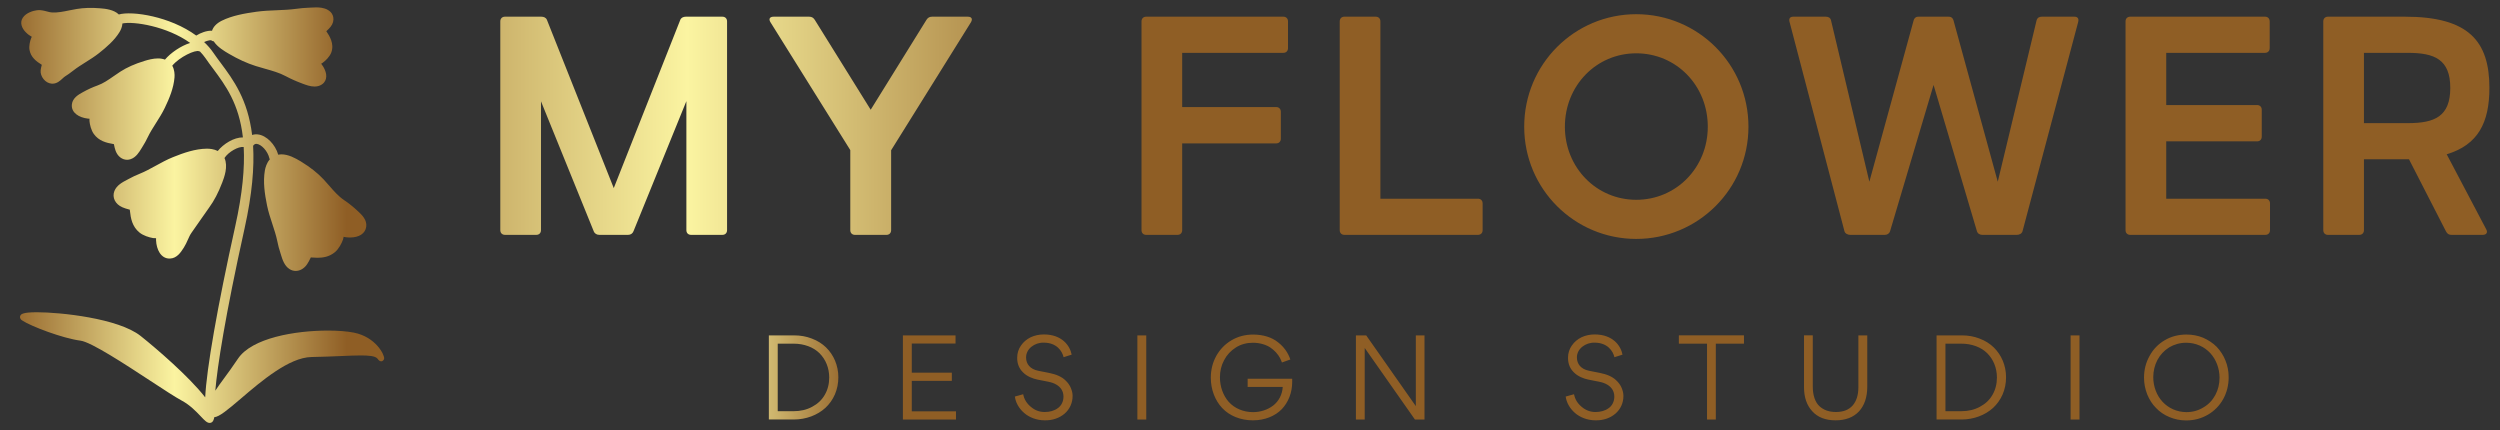 <?xml version="1.0" encoding="utf-8"?>
<!-- Generator: Adobe Illustrator 16.0.0, SVG Export Plug-In . SVG Version: 6.00 Build 0)  -->
<!DOCTYPE svg PUBLIC "-//W3C//DTD SVG 1.1//EN" "http://www.w3.org/Graphics/SVG/1.1/DTD/svg11.dtd">
<svg version="1.1" id="Layer_1" xmlns="http://www.w3.org/2000/svg" xmlns:xlink="http://www.w3.org/1999/xlink" x="0px" y="0px"
	 width="195.375px" height="33.625px" viewBox="0 0 195.375 33.625" enable-background="new 0 0 195.375 33.625"
	 xml:space="preserve">
<rect x="0" y="0" width="195.375" height="33.625" fill="#333333" stroke="none"/>
<g id="SvgjsG15515_1_" transform="matrix(0.783,0,0,0.783,53.336,174.849)">
	
		<linearGradient id="SVGID_1_" gradientUnits="userSpaceOnUse" x1="4501.776" y1="916.46" x2="4501.857" y2="916.46" gradientTransform="matrix(1178.569 0 0 -133.152 -5305671 121817.688)">
		<stop  offset="0" style="stop-color:#8F5E25"/>
		<stop  offset="0.5" style="stop-color:#FBF4A1"/>
		<stop  offset="1" style="stop-color:#8F5E25"/>
	</linearGradient>
	<path fill="url(#SVGID_1_)" d="M3.982-221.641c0.28,0,0.467,0.186,0.467,0.466v20.843c0,0.28-0.186,0.467-0.467,0.467H0.856
		c-0.28,0-0.467-0.187-0.467-0.467v-12.879l-5.273,12.972c-0.093,0.25-0.295,0.373-0.544,0.373h-2.877
		c-0.249,0-0.467-0.123-0.56-0.373l-5.258-12.956v12.863c0,0.28-0.187,0.467-0.467,0.467h-3.126c-0.28,0-0.467-0.187-0.467-0.467
		v-20.843c0-0.28,0.186-0.466,0.467-0.466h3.624c0.249,0,0.467,0.093,0.56,0.311l6.673,16.798l6.642-16.798
		c0.093-0.218,0.311-0.311,0.56-0.311H3.982L3.982-221.641z M28.477-221.641c0.374,0,0.514,0.218,0.312,0.56l-7.964,12.77v7.98
		c0,0.28-0.187,0.467-0.467,0.467h-3.142c-0.28,0-0.467-0.187-0.467-0.467v-7.995l-7.964-12.755c-0.218-0.342-0.062-0.56,0.311-0.56
		h3.546c0.249,0,0.42,0.093,0.56,0.311l5.584,8.975l5.568-8.975c0.14-0.218,0.31-0.311,0.56-0.311H28.477L28.477-221.641
		L28.477-221.641z M59.97-221.641c0.28,0,0.466,0.186,0.466,0.466v2.675c0,0.28-0.186,0.467-0.466,0.467H49.875v5.413h9.38
		c0.28,0,0.466,0.187,0.466,0.467v2.691c0,0.28-0.186,0.467-0.466,0.467h-9.38v8.663c0,0.28-0.187,0.467-0.467,0.467h-3.127
		c-0.28,0-0.466-0.187-0.466-0.467v-20.842c0-0.28,0.186-0.467,0.466-0.467H59.97L59.97-221.641L59.97-221.641z M79.393-203.474
		c0.282,0,0.467,0.187,0.467,0.467v2.675c0,0.28-0.187,0.466-0.467,0.466H66.064c-0.279,0-0.466-0.186-0.466-0.466v-20.843
		c0-0.28,0.187-0.467,0.466-0.467h3.126c0.28,0,0.467,0.187,0.467,0.467v17.701H79.393L79.393-203.474z M95.194-199.46
		c-6.159,0-11.183-4.978-11.183-11.199c0-6.253,5.024-11.23,11.183-11.23s11.199,4.978,11.199,11.23
		C106.394-204.439,101.353-199.46,95.194-199.46z M95.194-203.365c3.997,0,7.14-3.22,7.14-7.295c0-4.106-3.142-7.326-7.14-7.326
		c-3.982,0-7.123,3.22-7.123,7.326C88.071-206.585,91.212-203.365,95.194-203.365z M138.931-221.641c0.342,0,0.45,0.218,0.371,0.528
		l-5.552,20.874c-0.062,0.25-0.327,0.375-0.576,0.375h-3.438c-0.249,0-0.466-0.125-0.543-0.375l-4.325-14.59l-4.339,14.59
		c-0.079,0.25-0.28,0.375-0.53,0.375h-3.438c-0.248,0-0.528-0.125-0.59-0.375l-5.476-20.874c-0.092-0.327,0.031-0.528,0.374-0.528
		h3.235c0.249,0,0.467,0.093,0.53,0.373l3.825,16.098l4.419-16.098c0.045-0.171,0.14-0.265,0.248-0.327
		c0.061-0.031,0.156-0.046,0.248-0.046h2.986c0.093,0,0.187,0.016,0.249,0.046c0.11,0.062,0.202,0.156,0.249,0.327l4.417,16.098
		l3.873-16.098c0.079-0.28,0.28-0.373,0.53-0.373H138.931z M157.982-203.474c0.28,0,0.466,0.187,0.466,0.467v2.675
		c0,0.28-0.187,0.466-0.466,0.466h-13.485c-0.28,0-0.467-0.186-0.467-0.466v-20.843c0-0.28,0.187-0.467,0.467-0.467h13.454
		c0.28,0,0.466,0.187,0.466,0.467v2.675c0,0.28-0.186,0.467-0.466,0.467h-9.861v5.211h9.067c0.282,0,0.467,0.186,0.467,0.467v2.69
		c0,0.28-0.186,0.467-0.467,0.467h-9.067v5.724H157.982L157.982-203.474z M176.084-207.907l3.95,7.497
		c0.172,0.326,0,0.545-0.356,0.545h-3.126c-0.249,0-0.421-0.11-0.545-0.358l-3.687-7.186h-0.404h-4.091v7.077
		c0,0.28-0.187,0.467-0.467,0.467h-3.126c-0.279,0-0.466-0.187-0.466-0.467v-20.842c0-0.28,0.187-0.467,0.466-0.467h7.684
		c6.361,0,8.43,2.442,8.43,7.108C180.345-211.08,179.226-208.855,176.084-207.907L176.084-207.907z M167.825-218.032v7.015h4.386
		c2.66,0,4.23-0.654,4.23-3.516c0-2.846-1.571-3.499-4.23-3.499H167.825z"/>
</g>
<g id="SvgjsG15516_1_" transform="matrix(0.58,0,0,0.58,81.829,213.95)">
	
		<linearGradient id="SVGID_2_" gradientUnits="userSpaceOnUse" x1="9773.698" y1="3877.732" x2="9773.779" y2="3877.732" gradientTransform="matrix(473.492 0 0 -27.895 -4627809 107850.477)">
		<stop  offset="0" style="stop-color:#8F5E25"/>
		<stop  offset="0.5" style="stop-color:#FBF4A1"/>
		<stop  offset="1" style="stop-color:#8F5E25"/>
	</linearGradient>
	<path fill="url(#SVGID_2_)" d="M-37.489-312.354v-11.337h3.376c0.871,0,1.68,0.138,2.427,0.434c0.747,0.28,1.384,0.684,1.898,1.182
		c1.042,1.01,1.664,2.442,1.664,4.028c0,0.825-0.156,1.603-0.466,2.317c-0.312,0.717-0.747,1.307-1.276,1.805
		c-1.073,0.98-2.598,1.569-4.246,1.569H-37.489z M-36.291-322.573v9.1h2.13c0.949,0,1.789-0.202,2.505-0.593
		c0.731-0.387,1.306-0.916,1.695-1.6c0.405-0.687,0.607-1.479,0.607-2.351c0-1.29-0.482-2.442-1.307-3.267
		c-0.809-0.808-2.069-1.29-3.5-1.29H-36.291L-36.291-322.573z M-19.428-312.354v-11.337h7.093v1.105h-5.895v3.917h5.396v1.105
		h-5.396v4.109h5.957v1.101H-19.428L-19.428-312.354z M-0.325-312.243c-1.074,0-2.1-0.404-2.769-0.997
		c-0.7-0.606-1.151-1.415-1.244-2.209l1.12-0.31c0.125,0.67,0.466,1.229,1.027,1.694c0.545,0.468,1.166,0.701,1.867,0.701
		c0.653,0,1.26-0.155,1.742-0.498c0.482-0.327,0.792-0.886,0.792-1.57c0-0.795-0.419-1.307-0.948-1.617
		c-0.373-0.219-0.701-0.313-1.073-0.391l-1.494-0.296c-0.311-0.061-0.638-0.168-0.996-0.327c-0.357-0.168-0.669-0.37-0.933-0.637
		c-0.529-0.512-0.793-1.165-0.793-1.96c0-0.623,0.171-1.182,0.514-1.664c0.342-0.497,0.777-0.855,1.322-1.12
		c0.545-0.248,1.12-0.372,1.757-0.372c2.442,0,3.515,1.509,3.749,2.721l-1.089,0.344c-0.187-0.812-0.918-1.96-2.675-1.96
		c-1.213-0.032-2.396,0.823-2.38,2.004c0,0.872,0.545,1.573,1.649,1.788l1.431,0.283c0.964,0.185,1.71,0.512,2.209,0.994
		c0.342,0.313,0.591,0.67,0.747,1.044c0.156,0.387,0.233,0.731,0.233,1.041C3.455-313.567,1.775-312.196-0.325-312.243z
		 M12.167-312.354v-11.337h1.198v11.337H12.167z M32.778-320.441l-1.137,0.404c-0.138-0.404-0.325-0.825-0.776-1.337
		c-0.217-0.234-0.466-0.468-0.746-0.653c-0.56-0.391-1.431-0.67-2.38-0.67c-0.855,0-1.617,0.204-2.302,0.638
		c-0.684,0.436-1.213,0.995-1.586,1.713c-0.374,0.697-0.56,1.462-0.56,2.3c0,1.276,0.435,2.459,1.182,3.314
		c0.762,0.855,1.944,1.384,3.281,1.384c1.011,0,1.976-0.327,2.707-0.886c0.731-0.562,1.229-1.462,1.292-2.506h-4.73v-1.105h6.004
		v0.434c0,1.431-0.514,2.725-1.399,3.658c-0.903,0.933-2.287,1.509-3.889,1.509c-1.695,0-3.173-0.623-4.138-1.65
		c-0.964-1.027-1.54-2.489-1.54-4.089c0-1.074,0.249-2.071,0.746-2.957c0.498-0.886,1.183-1.586,2.054-2.098
		c0.871-0.515,1.852-0.763,2.909-0.763c1.338,0,2.519,0.372,3.329,1.026C31.923-322.137,32.467-321.36,32.778-320.441z
		 M49.688-323.691h1.167v11.337h-1.292l-6.765-9.643v9.643h-1.184v-11.337h1.384l6.689,9.535V-323.691L49.688-323.691z
		 M73.895-312.243c-1.073,0-2.1-0.404-2.769-0.997c-0.699-0.606-1.15-1.415-1.244-2.209l1.122-0.31
		c0.123,0.67,0.465,1.229,1.024,1.694c0.546,0.468,1.169,0.701,1.868,0.701c0.653,0,1.261-0.155,1.743-0.498
		c0.482-0.327,0.791-0.886,0.791-1.57c0-0.795-0.418-1.307-0.948-1.617c-0.372-0.219-0.699-0.313-1.073-0.391l-1.494-0.296
		c-0.312-0.061-0.638-0.168-0.995-0.327c-0.357-0.168-0.669-0.37-0.933-0.637c-0.529-0.512-0.795-1.165-0.795-1.96
		c0-0.623,0.172-1.182,0.515-1.664c0.34-0.497,0.778-0.855,1.32-1.12c0.546-0.248,1.122-0.372,1.758-0.372
		c2.443,0,3.516,1.509,3.749,2.721l-1.088,0.344c-0.187-0.812-0.918-1.96-2.676-1.96c-1.212-0.032-2.396,0.823-2.38,2.004
		c0,0.872,0.544,1.573,1.649,1.788l1.43,0.283c0.967,0.185,1.711,0.512,2.209,0.994c0.344,0.313,0.593,0.67,0.748,1.044
		c0.155,0.387,0.232,0.731,0.232,1.041C77.676-313.567,75.995-312.196,73.895-312.243z M90.106-322.573v10.219h-1.182v-10.219
		h-3.796v-1.12H93.9v1.12H90.106L90.106-322.573z M109.318-323.691h1.196v6.904c0,1.431-0.387,2.553-1.12,3.344
		c-0.746,0.795-1.804,1.199-3.158,1.199c-1.337,0-2.395-0.404-3.126-1.212c-0.748-0.812-1.12-1.883-1.12-3.254v-6.982h1.182v6.921
		c0,1.196,0.342,2.115,0.901,2.627c0.576,0.529,1.307,0.778,2.226,0.778c0.963,0,1.711-0.28,2.24-0.869
		c0.512-0.593,0.778-1.401,0.778-2.475V-323.691z M119.85-312.354v-11.337h3.375c0.872,0,1.681,0.138,2.427,0.434
		c0.746,0.28,1.384,0.684,1.898,1.182c1.041,1.01,1.664,2.442,1.664,4.028c0,0.825-0.155,1.603-0.466,2.317
		c-0.312,0.717-0.746,1.307-1.275,1.805c-1.074,0.98-2.598,1.569-4.247,1.569H119.85L119.85-312.354z M121.048-322.573v9.1h2.13
		c0.95,0,1.788-0.202,2.506-0.593c0.731-0.387,1.307-0.916,1.694-1.6c0.404-0.687,0.606-1.479,0.606-2.351
		c0-1.29-0.482-2.442-1.307-3.267c-0.808-0.808-2.068-1.29-3.499-1.29H121.048L121.048-322.573z M137.91-312.354v-11.337h1.199
		v11.337H137.91z M159.207-318.046c0,1.074-0.249,2.055-0.733,2.94c-0.497,0.886-1.182,1.586-2.051,2.098
		c-0.887,0.515-1.852,0.778-2.94,0.778c-0.795,0-1.541-0.155-2.257-0.451c-0.699-0.293-1.307-0.697-1.804-1.229
		c-0.498-0.495-0.887-1.101-1.182-1.819c-0.281-0.714-0.436-1.462-0.436-2.257c0-1.071,0.249-2.051,0.748-2.937
		c0.482-0.889,1.165-1.603,2.051-2.117c0.872-0.514,1.852-0.763,2.927-0.763c0.791,0,1.539,0.141,2.255,0.436
		c0.699,0.312,1.305,0.716,1.804,1.214c0.498,0.529,0.903,1.135,1.182,1.836C159.066-319.602,159.207-318.855,159.207-318.046z
		 M157.978-317.986c0-1.273-0.466-2.455-1.245-3.311c-0.778-0.855-1.943-1.401-3.25-1.401c-0.84,0-1.603,0.219-2.287,0.623
		c-0.685,0.434-1.212,0.997-1.586,1.694c-0.374,0.717-0.561,1.495-0.561,2.334c0,1.26,0.466,2.459,1.244,3.297
		c0.778,0.855,1.945,1.401,3.237,1.401c0.839,0,1.6-0.219,2.285-0.64c0.699-0.404,1.229-0.977,1.602-1.677
		C157.791-316.366,157.978-317.144,157.978-317.986L157.978-317.986z"/>
</g>
<g id="SvgjsG15514_1_" transform="matrix(0.996,0,0,0.996,111.383,78.41)">
	<g>
		
			<linearGradient id="SVGID_3_" gradientUnits="userSpaceOnUse" x1="2210.788" y1="208.332" x2="2210.83" y2="208.332" gradientTransform="matrix(650.375 0 0 -742.125 -1437951 154546.422)">
			<stop  offset="0" style="stop-color:#8F5E25"/>
			<stop  offset="0.5" style="stop-color:#FBF4A1"/>
			<stop  offset="1" style="stop-color:#8F5E25"/>
		</linearGradient>
		<path fill="url(#SVGID_3_)" d="M-84.063-52.626c-0.516-0.104-1.237-0.161-2.031-0.161c-2.581,0-5.98,0.579-7.068,2.211
			c-0.406,0.608-0.773,1.108-1.098,1.55c-0.26,0.353-0.487,0.663-0.677,0.955c0.165-1.913,0.763-5.809,2.298-12.739
			c0.598-2.697,0.767-4.795,0.668-6.478c0.116-0.164,0.233-0.153,0.287-0.148c0.349,0.039,0.857,0.543,0.992,1.136
			c0.007,0.028,0.021,0.053,0.032,0.078c-0.246,0.278-0.347,0.643-0.387,0.87c-0.156,0.908-0.011,1.854,0.169,2.741
			c0.102,0.503,0.262,0.989,0.417,1.459c0.153,0.463,0.297,0.902,0.389,1.351c0.067,0.332,0.14,0.61,0.23,0.878
			c0.019,0.056,0.036,0.115,0.055,0.178c0.113,0.373,0.269,0.885,0.685,1.14c0.149,0.092,0.31,0.138,0.477,0.138
			c0.337,0,0.67-0.196,0.892-0.525c0.093-0.139,0.186-0.31,0.278-0.508c0.004-0.01,0.009-0.02,0.013-0.028
			c0.026,0.001,0.058,0.005,0.1,0.008c0.145,0.011,0.286,0.019,0.425,0.019c0.364,0,0.902-0.045,1.375-0.445
			c0.293-0.247,0.518-0.678,0.624-0.977c0.019-0.053,0.032-0.12,0.045-0.189c0.002-0.01,0.004-0.022,0.006-0.034
			c0.011,0.004,0.022,0.006,0.031,0.008c0.049,0.01,0.095,0.022,0.137,0.026c0.096,0.013,0.208,0.023,0.327,0.023
			c0.721,0,1.199-0.312,1.276-0.836c0.081-0.546-0.342-0.942-0.623-1.203l-0.035-0.033c-0.349-0.327-0.707-0.615-1.065-0.854
			c-0.445-0.297-0.801-0.705-1.177-1.138c-0.151-0.174-0.302-0.347-0.459-0.513c-0.467-0.496-1.027-0.936-1.76-1.386
			c-0.457-0.278-0.996-0.562-1.532-0.562c-0.088,0-0.169,0.015-0.251,0.03c-0.234-0.817-0.928-1.521-1.603-1.595
			c-0.158-0.019-0.307,0-0.446,0.047c-0.341-2.796-1.475-4.326-2.465-5.657c-0.202-0.272-0.399-0.537-0.582-0.804
			c-0.207-0.303-0.452-0.578-0.721-0.832c0.21-0.095,0.438-0.156,0.546-0.143c0.06,0.052,0.134,0.08,0.21,0.088
			c0.291,0.452,0.859,0.783,1.186,0.974c0.754,0.439,1.425,0.746,2.112,0.962c0.232,0.073,0.467,0.139,0.703,0.206
			c0.594,0.167,1.156,0.325,1.652,0.592c0.393,0.21,0.815,0.399,1.292,0.576l0.051,0.019c0.258,0.096,0.581,0.217,0.91,0.217
			c0.167,0,0.32-0.032,0.455-0.095c0.296-0.138,0.405-0.361,0.445-0.525c0.117-0.48-0.236-0.988-0.347-1.132
			c-0.009-0.012-0.02-0.025-0.03-0.037c0.037-0.02,0.072-0.041,0.103-0.062c0.259-0.187,0.577-0.504,0.695-0.833
			c0.246-0.684-0.15-1.293-0.394-1.657c0.139-0.126,0.25-0.239,0.335-0.346c0.182-0.227,0.259-0.5,0.212-0.75
			c-0.03-0.168-0.131-0.404-0.43-0.577c-0.304-0.176-0.667-0.196-0.913-0.196c-0.148,0-0.295,0.009-0.434,0.017
			c-0.07,0.004-0.138,0.008-0.202,0.01c-0.289,0.011-0.589,0.039-0.947,0.087c-0.486,0.067-0.98,0.087-1.504,0.109
			c-0.523,0.022-1.064,0.044-1.593,0.117c-0.94,0.13-1.92,0.305-2.725,0.704c-0.415,0.206-0.675,0.485-0.768,0.793
			c-0.013-0.001-0.023-0.005-0.036-0.006c-0.367-0.016-0.858,0.161-1.202,0.379c-2.059-1.508-5.034-1.952-6.074-1.655
			c-0.396-0.388-1.092-0.453-1.428-0.481c-0.716-0.061-1.306-0.044-1.878,0.05c-0.19,0.031-0.38,0.07-0.571,0.108
			c-0.474,0.097-0.911,0.189-1.364,0.167c-0.119-0.005-0.257-0.042-0.403-0.081c-0.225-0.06-0.488-0.128-0.754-0.099
			c-0.302,0.033-0.881,0.195-1.141,0.596c-0.115,0.177-0.147,0.383-0.091,0.595c0.111,0.429,0.546,0.757,0.761,0.872
			c0.013,0.007,0.027,0.014,0.042,0.021c-0.018,0.032-0.034,0.064-0.047,0.095c-0.097,0.241-0.19,0.632-0.135,0.941
			c0.102,0.564,0.512,0.887,0.965,1.166c-0.045,0.155-0.075,0.296-0.09,0.419c-0.028,0.233,0.058,0.498,0.23,0.707
			c0.169,0.207,0.393,0.332,0.631,0.351c0.01,0.001,0.055,0.003,0.064,0.003c0.352,0,0.593-0.223,0.787-0.402
			c0.075-0.069,0.145-0.133,0.206-0.171c0.199-0.123,0.397-0.264,0.625-0.443c0.302-0.238,0.633-0.445,0.981-0.665
			c0.354-0.222,0.72-0.451,1.058-0.719c0.598-0.474,1.207-1,1.602-1.642c0.093-0.152,0.216-0.406,0.232-0.682
			c0.874-0.188,3.499,0.222,5.315,1.528c-0.725,0.226-1.535,0.78-1.978,1.308c-0.162-0.061-0.344-0.093-0.548-0.093
			c-0.379,0-0.761,0.103-1.084,0.203c-0.747,0.232-1.34,0.496-1.867,0.833c-0.175,0.112-0.347,0.232-0.519,0.352
			c-0.425,0.296-0.827,0.576-1.282,0.737c-0.373,0.132-0.743,0.302-1.132,0.517l-0.039,0.022c-0.292,0.161-0.782,0.431-0.833,0.947
			c-0.068,0.664,0.584,1.036,1.261,1.111c0.037,0.004,0.078,0.006,0.122,0.007c-0.004,0.066-0.006,0.128-0.002,0.182
			c0.026,0.285,0.13,0.721,0.339,1.013c0.4,0.558,0.991,0.7,1.541,0.794c0.013,0.003,0.026,0.004,0.037,0.006
			c0,0.002,0.001,0.003,0.001,0.005c0.035,0.197,0.08,0.37,0.132,0.515c0.155,0.43,0.507,0.708,0.897,0.708
			c0.089,0,0.178-0.014,0.266-0.042c0.435-0.136,0.689-0.558,0.875-0.865c0.03-0.051,0.06-0.1,0.088-0.144
			c0.139-0.216,0.265-0.447,0.4-0.726c0.18-0.376,0.405-0.73,0.643-1.106c0.241-0.379,0.49-0.772,0.692-1.193
			c0.358-0.747,0.697-1.554,0.761-2.391c0.017-0.222,0.006-0.597-0.177-0.915c0.554-0.677,1.823-1.277,2.111-1.131
			c0.022,0.011,0.044,0.012,0.067,0.019c0.154,0.163,0.3,0.333,0.425,0.515c0.188,0.275,0.39,0.547,0.599,0.827
			c0.982,1.321,2.042,2.752,2.343,5.396c-0.704-0.009-1.537,0.514-1.974,1.066c-0.295-0.151-0.626-0.182-0.85-0.182
			c0,0-0.001,0-0.001,0c-0.919,0.011-1.824,0.327-2.664,0.666c-0.476,0.192-0.924,0.438-1.356,0.675
			c-0.428,0.235-0.833,0.458-1.26,0.63c-0.318,0.129-0.579,0.251-0.821,0.386c-0.051,0.028-0.107,0.057-0.165,0.087
			c-0.346,0.18-0.819,0.425-0.995,0.882c-0.195,0.505,0.065,1.029,0.63,1.274c0.15,0.065,0.335,0.126,0.549,0.18
			c0.011,0.003,0.023,0.006,0.032,0.009c0.003,0.026,0.005,0.059,0.01,0.099c0.061,0.573,0.174,1.223,0.747,1.691
			c0.298,0.244,0.763,0.387,1.074,0.437c0.059,0.008,0.108,0.006,0.23,0.01c0,0.01-0.001,0.022-0.001,0.03
			c-0.001,0.05-0.002,0.097-0.001,0.14c0.033,0.71,0.373,1.427,1.058,1.427c0.005,0,0.03-0.001,0.035-0.001
			c0.551-0.02,0.862-0.508,1.068-0.832l0.027-0.042c0.123-0.191,0.213-0.393,0.301-0.59c0.093-0.208,0.18-0.404,0.295-0.563
			c0.311-0.432,0.54-0.765,0.75-1.073c0.203-0.296,0.39-0.568,0.621-0.885c0.404-0.552,0.733-1.182,1.04-1.984
			c0.151-0.396,0.477-1.256,0.175-1.92c0.31-0.482,1.1-0.925,1.5-0.862c0.002,0.006,0.006,0.01,0.009,0.016
			c0.084,1.598-0.089,3.602-0.666,6.202c-1.404,6.336-2.25,11.195-2.356,13.424c-1.265-1.632-3.86-3.858-5.069-4.819
			c-1.75-1.39-6.319-1.859-8.134-1.859c-1.132,0-1.269,0.146-1.317,0.308c-0.018,0.057-0.038,0.204,0.149,0.33
			c0.696,0.464,3.177,1.407,4.589,1.591c0.837,0.108,3.519,1.866,5.478,3.149c1.052,0.689,1.961,1.285,2.47,1.558
			c0.645,0.347,1.126,0.855,1.478,1.224c0.309,0.326,0.495,0.524,0.704,0.524c0.268,0,0.339-0.283,0.363-0.447
			c0.408-0.045,1.014-0.545,2.101-1.473c1.591-1.36,3.772-3.219,5.526-3.251c0.887-0.016,1.645-0.047,2.315-0.076
			c0.609-0.026,1.136-0.048,1.561-0.048c0.559,0,1.153,0.031,1.316,0.265c0.068,0.098,0.155,0.198,0.283,0.198
			c0.107,0,0.217-0.112,0.228-0.218C-81.657-50.895-82.348-52.283-84.063-52.626z M-107.714-72.522L-107.714-72.522v0.003V-72.522z
			 M-98.526-58.817L-98.526-58.817v0.004V-58.817z"/>
	</g>
</g>
</svg>
